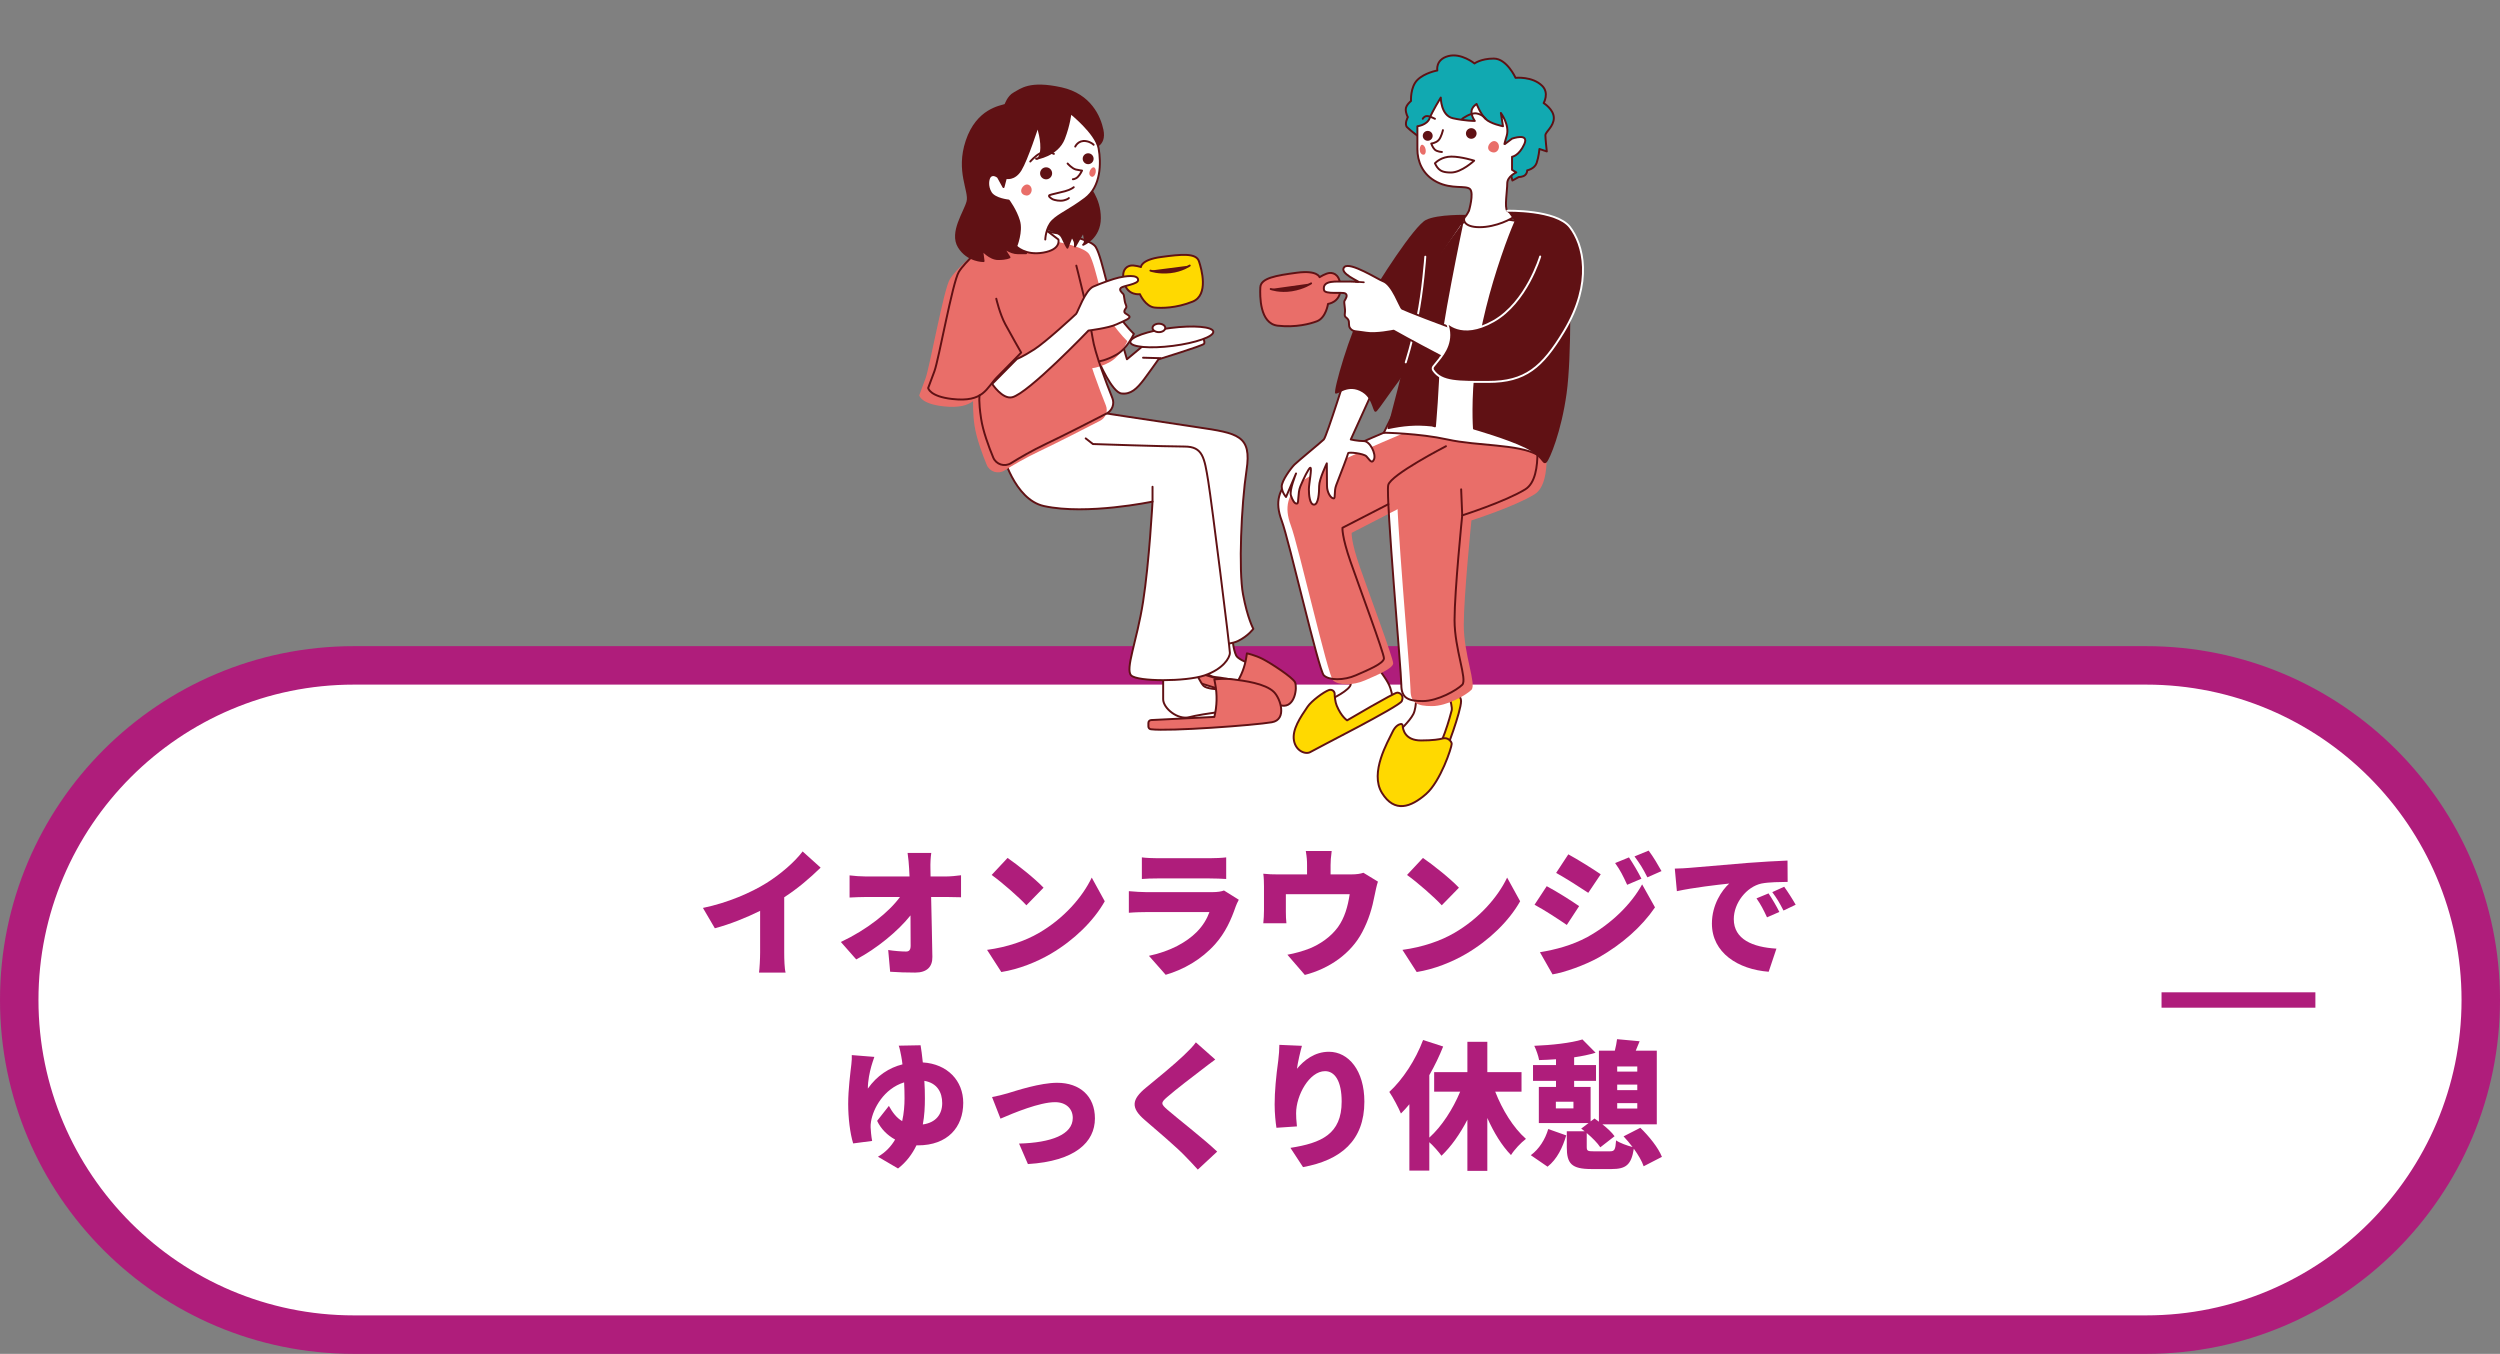 <?xml version="1.0" encoding="UTF-8"?><svg id="_レイヤー_1" xmlns="http://www.w3.org/2000/svg" xmlns:xlink="http://www.w3.org/1999/xlink" viewBox="0 0 650 352"><rect x="0" y="0" width="650" height="352" fill="#808080" stroke="none"/><defs><style>.cls-1,.cls-2,.cls-3,.cls-4,.cls-5{stroke-linecap:round;stroke-linejoin:round;}.cls-1,.cls-2,.cls-3,.cls-4,.cls-5,.cls-6{fill:none;}.cls-1,.cls-2,.cls-3,.cls-5{stroke:#601114;}.cls-1,.cls-4{stroke-width:.51px;}.cls-2{stroke-width:.501px;}.cls-3{stroke-width:.452px;}.cls-4{stroke:#fff;}.cls-7{isolation:isolate;}.cls-5{stroke-width:.439px;}.cls-6,.cls-8,.cls-9,.cls-10,.cls-11,.cls-12,.cls-13{stroke-width:0px;}.cls-14{clip-path:url(#clippath-1);}.cls-8{fill:#fff;}.cls-9{fill:#ffd900;}.cls-10{fill:#af1d7b;}.cls-15{clip-path:url(#clippath);}.cls-11{fill:#e96e69;}.cls-12{fill:#601114;}.cls-13{fill:#11a9b1;}</style><clipPath id="clippath"><rect class="cls-6" x="239" y="14" width="173" height="196"/></clipPath><clipPath id="clippath-1"><rect class="cls-6" x="239" y="14" width="173" height="196"/></clipPath></defs><path class="cls-8" d="M558,347H92c-5.906,0-11.807-.595-17.539-1.768-5.584-1.143-11.076-2.847-16.324-5.067-5.154-2.18-10.125-4.878-14.776-8.02-4.608-3.113-8.941-6.688-12.879-10.626s-7.513-8.271-10.627-12.879c-3.142-4.651-5.84-9.622-8.02-14.776-2.22-5.248-3.925-10.74-5.067-16.324-1.173-5.732-1.768-11.633-1.768-17.539s.595-11.807,1.768-17.539c1.143-5.584,2.847-11.076,5.067-16.324,2.18-5.154,4.878-10.126,8.02-14.776,3.113-4.608,6.688-8.941,10.627-12.879,3.938-3.938,8.271-7.513,12.879-10.626,4.651-3.142,9.622-5.84,14.776-8.02,5.248-2.22,10.74-3.925,16.324-5.067,5.732-1.173,11.633-1.768,17.539-1.768h466c5.906,0,11.807.595,17.539,1.768,5.584,1.143,11.076,2.847,16.324,5.067,5.154,2.18,10.125,4.878,14.776,8.02,4.608,3.113,8.941,6.688,12.879,10.626,3.938,3.938,7.513,8.271,10.627,12.879,3.142,4.651,5.84,9.622,8.02,14.776,2.22,5.248,3.925,10.74,5.067,16.324,1.173,5.732,1.768,11.633,1.768,17.539s-.595,11.807-1.768,17.539c-1.143,5.584-2.847,11.076-5.067,16.324-2.18,5.154-4.878,10.126-8.02,14.776-3.113,4.608-6.688,8.941-10.627,12.879s-8.271,7.513-12.879,10.626c-4.651,3.142-9.622,5.84-14.776,8.02-5.248,2.22-10.74,3.925-16.324,5.067-5.732,1.173-11.633,1.768-17.539,1.768Z"/><path class="cls-10" d="M92,168h466c50.81,0,92,41.19,92,92s-41.19,92-92,92H92c-50.81,0-92-41.19-92-92s41.19-92,92-92ZM92,178c-45.215,0-82,36.785-82,82s36.785,82,82,82h466c45.215,0,82-36.785,82-82s-36.785-82-82-82H92"/><rect class="cls-10" x="562" y="258" width="40" height="4"/><g class="cls-15"><g class="cls-7"><g class="cls-14"><path class="cls-8" d="M316.274,162.057s-3.869,6.224-4.554,8.134c-.687,1.912,1.507,5.638,4.278,5.849,2.771.208,12.305,2.351,12.305,2.351l1.467-4.081s-7.605-2.26-8.37-3.882c-.767-1.623-.95-4.421-.95-4.421l-4.176-3.948Z"/><path class="cls-1" d="M316.274,162.057s-3.869,6.224-4.554,8.134c-.687,1.912,1.507,5.638,4.278,5.849,2.771.208,12.305,2.351,12.305,2.351l1.467-4.081s-7.605-2.26-8.37-3.882c-.767-1.623-.95-4.421-.95-4.421l-4.176-3.948Z"/><path class="cls-11" d="M307.539,173.722l13.777,4.173.026-.038c1.392-2.102,2.312-4.481,2.699-6.971l.157-1.012s2.09.422,4.164,1.493c2.055,1.062,7.731,4.734,8.345,6.033.613,1.297.019,6.662-3.49,6.052-3.842-.667-22.705-5.887-26.443-7.787-.287-.146-.416-.484-.307-.789l.27-.749c.117-.327.47-.504.803-.404"/><path class="cls-1" d="M307.539,173.722l13.777,4.173.026-.038c1.392-2.102,2.312-4.481,2.699-6.971l.157-1.012s2.09.422,4.164,1.493c2.055,1.062,7.731,4.734,8.345,6.033.613,1.297.019,6.662-3.49,6.052-3.842-.667-22.705-5.887-26.443-7.787-.287-.146-.416-.484-.307-.789l.27-.749c.117-.327.47-.504.803-.404Z"/><path class="cls-8" d="M302.423,166.404v15.402c0,2.32,3.801,5.485,6.865,4.641,3.061-.844,14.15-2.215,14.15-2.215v-4.959s-9.054.502-10.507-.949c-1.451-1.45-4.489-9.284-4.489-9.284l-6.018-2.636Z"/><path class="cls-1" d="M302.423,166.404v15.402c0,2.32,3.801,5.485,6.865,4.641,3.061-.844,14.15-2.215,14.15-2.215v-4.959s-9.054.502-10.507-.949c-1.451-1.45-4.489-9.284-4.489-9.284l-6.018-2.636Z"/><path class="cls-11" d="M299.289,187.218l16.439-.824.013-.051c.684-2.798.755-5.712.209-8.541l-.222-1.148s2.413-.353,5.058,0c2.62.348,8.197,1.026,10.444,3.273,1.716,1.713,3.461,7.16-.552,7.858-4.389.763-26.705,2.422-31.462,1.819-.368-.047-.636-.361-.636-.73v-.909c0-.398.311-.725.708-.746"/><path class="cls-1" d="M299.289,187.218l16.439-.824.013-.051c.684-2.798.755-5.712.209-8.541l-.222-1.148s2.413-.353,5.058,0c2.62.348,8.197,1.026,10.444,3.273,1.716,1.713,3.461,7.16-.552,7.858-4.389.763-26.705,2.422-31.462,1.819-.368-.047-.636-.361-.636-.73v-.909c0-.398.311-.725.708-.746Z"/><path class="cls-8" d="M283.011,106.786s17.805,2.737,28.372,4.301c10.566,1.564,14.09,2.151,12.719,11.142-1.369,8.992-2.087,26.066-.913,32.322,1.173,6.256,2.675,8.942,2.675,8.942,0,0-1.249,1.796-3.914,3.129-2.663,1.331-9.016,1.172-9.016,1.172l-3.819-44.588-40.391-1.871-7.044-6.931,21.332-7.617Z"/><path class="cls-1" d="M283.011,106.786s17.805,2.737,28.372,4.301c10.566,1.564,14.09,2.151,12.719,11.142-1.369,8.992-2.087,26.066-.913,32.322,1.173,6.256,2.675,8.942,2.675,8.942,0,0-1.249,1.796-3.914,3.129-2.663,1.331-9.016,1.172-9.016,1.172l-3.819-44.588-40.391-1.871-7.044-6.931,21.332-7.617Z"/><path class="cls-8" d="M260.614,117.736s3.037,12.149,10.831,13.844c11.148,2.425,28.211-1.164,28.211-1.164,0,0-.851,15.795-2.461,26.079-1.61,10.284-4.715,17.491-3.081,19.124,1.634,1.633,14.203,1.633,19.03,0,4.827-1.633,6.625-4.57,6.625-5.876s-4.712-39.022-5.632-44.66c-.994-6.083-1.395-8.979-6.134-8.979s-23.846-.653-23.846-.653l-1.873-1.469"/><path class="cls-1" d="M260.614,117.736s3.037,12.149,10.831,13.844c11.148,2.425,28.211-1.164,28.211-1.164,0,0-.851,15.795-2.461,26.079-1.61,10.284-4.715,17.491-3.081,19.124,1.634,1.633,14.203,1.633,19.03,0,4.827-1.633,6.625-4.57,6.625-5.876s-4.712-39.022-5.632-44.66c-.994-6.083-1.395-8.979-6.134-8.979s-23.846-.653-23.846-.653l-1.873-1.469"/><polygon class="cls-11" points="253.414 78.986 263.462 90.044 270.938 85.258 276.83 69.948 267.675 56.298 255.863 62.329 253.414 78.986"/><path class="cls-8" d="M312.262,86.732s1.287,2.152.753,2.686c-.533.532-11.815,4.012-11.815,4.012-.071.136-3.084,4.327-3.758,5.215-1.833,2.412-3.429,3.971-5.877,3.656-2.45-.313-5.872-8.344-5.872-8.344l6.043-4.906,1.267,4.36,5.433-4.537,13.829-2.144Z"/><path class="cls-1" d="M312.262,86.732s1.287,2.152.753,2.686c-.533.532-11.815,4.012-11.815,4.012-.071.136-3.084,4.327-3.758,5.215-1.833,2.412-3.429,3.971-5.877,3.656-2.45-.313-5.872-8.344-5.872-8.344l6.043-4.906,1.267,4.36,5.433-4.537,13.829-2.144Z"/><path class="cls-8" d="M315.458,86.221c.164,1.285-4.532,2.943-10.489,3.703s-10.92.334-11.083-.951c-.165-1.285,4.532-2.943,10.489-3.703,5.956-.759,10.92-.334,11.083.951"/><path class="cls-1" d="M315.458,86.221c.164,1.285-4.532,2.943-10.489,3.703s-10.92.334-11.083-.951c-.165-1.285,4.532-2.943,10.489-3.703,5.956-.759,10.92-.334,11.083.951Z"/><path class="cls-8" d="M302.971,85.259c0,.606-.742,1.097-1.657,1.097s-1.657-.491-1.657-1.097.742-1.097,1.657-1.097,1.657.491,1.657,1.097"/><path class="cls-1" d="M301.314,84.161c.22,0,.431.028.634.083s.382.135.537.238c.155.103.275.221.359.356.084.134.126.274.126.42s-.042.285-.126.42-.204.253-.359.356c-.155.103-.335.182-.537.238s-.414.083-.634.083-.431-.028-.634-.083-.382-.135-.538-.238c-.155-.103-.275-.221-.359-.356s-.126-.274-.126-.42.042-.285.126-.42c.084-.134.204-.253.359-.356.155-.103.335-.182.538-.238s.414-.083.634-.083Z"/><line class="cls-1" x1="297.195" y1="93.003" x2="301.71" y2="93.128"/><path class="cls-8" d="M266.869,59.507s16.166,1.583,18.043,4.748c1.877,3.166,3.338,13.886,6.116,18.017,1.849,2.747,3.776,4.516,3.776,4.516,0,0-1.678,3.817-4.474,5.4-2.797,1.583-5.418,1.769-5.418,1.769"/><path class="cls-8" d="M279.844,69.068s3.421,13.342,4.224,18.766c.575,3.886,3.522,11.603,5.15,15.673.605,1.515-.037,3.238-1.488,3.988-3.79,1.958-10.949,5.626-15.741,7.903-3.654,1.738-6.916,3.645-9.147,5.036-1.662,1.034-3.858.329-4.604-1.479-1.164-2.818-2.65-6.848-3.161-10.154-.886-5.728,0-13.049,0-13.049"/><path class="cls-11" d="M255.961,63.763s-5.079,4.295-6.683,6.952c-1.604,2.659-5.189,22.697-6.314,25.764-1.127,3.066-1.639,4.396-1.639,4.396,0,0,.345,2.202,6.243,2.863,8.276.928,8.829-2.845,11.77-5.781,2.939-2.936,6.165-6.283,6.165-6.283,0,0-2.686-4.702-4.118-7.361-1.434-2.657-2.353-6.646-2.353-6.646"/><path class="cls-5" d="M255.961,63.763s-5.079,4.295-6.683,6.952c-1.604,2.659-5.189,22.697-6.314,25.764-1.127,3.066-1.639,4.396-1.639,4.396,0,0,.345,2.202,6.243,2.863,8.276.928,8.829-2.845,11.77-5.781,2.939-2.936,6.165-6.283,6.165-6.283,0,0-2.686-4.702-4.118-7.361-1.434-2.657-2.353-6.646-2.353-6.646"/><polygon class="cls-11" points="253.414 78.986 263.462 90.044 270.938 85.258 276.83 69.948 267.675 56.298 255.863 62.329 253.414 78.986"/><path class="cls-11" d="M265.179,61.408s16.166,1.583,18.043,4.748c1.877,3.166,3.338,13.886,6.116,18.017,1.849,2.747,3.776,4.516,3.776,4.516,0,0-1.678,3.817-4.474,5.4s-5.418,1.769-5.418,1.769"/><path class="cls-11" d="M278.151,70.969s3.421,13.342,4.224,18.766c.575,3.886,3.522,11.603,5.15,15.673.605,1.515-.037,3.238-1.488,3.988-3.79,1.958-10.949,5.626-15.741,7.903-3.654,1.738-6.916,3.645-9.147,5.035-1.662,1.034-3.858.329-4.604-1.479-1.164-2.818-2.65-6.848-3.161-10.154-.886-5.728,0-13.049,0-13.049"/><path class="cls-11" d="M253.634,65.664s-5.079,4.295-6.683,6.952c-1.604,2.659-5.189,22.697-6.312,25.765-1.129,3.066-1.639,4.396-1.639,4.396,0,0,.344,2.202,6.242,2.863,8.276.929,8.831-2.845,11.771-5.781,2.941-2.936,6.165-6.283,6.165-6.283,0,0-2.686-4.702-4.118-7.361-1.434-2.657-2.352-6.646-2.352-6.646"/><path class="cls-1" d="M266.869,59.507s16.166,1.583,18.043,4.748c1.877,3.166,3.338,13.886,6.116,18.017,1.849,2.747,3.776,4.516,3.776,4.516,0,0-1.678,3.817-4.474,5.4-2.797,1.583-4.638,1.769-4.638,1.769"/><path class="cls-1" d="M279.843,69.068s3.421,13.342,4.224,18.766c.575,3.886,3.522,11.603,5.15,15.673.605,1.515-.037,3.238-1.488,3.988-3.79,1.958-10.949,5.626-15.741,7.903-3.654,1.738-6.916,3.645-9.147,5.036-1.662,1.034-3.858.329-4.604-1.479-1.164-2.818-2.666-6.846-3.161-10.154-.697-4.662-.392-5.988-.392-5.988"/><path class="cls-1" d="M255.961,63.763s-5.079,4.295-6.683,6.952c-1.604,2.659-5.189,22.697-6.314,25.764-1.127,3.066-1.639,4.396-1.639,4.396,0,0,.345,2.202,6.243,2.863,8.276.928,8.829-2.845,11.77-5.781,2.939-2.936,6.165-6.283,6.165-6.283,0,0-2.686-4.702-4.118-7.361-1.434-2.657-2.353-6.646-2.353-6.646"/><path class="cls-12" d="M261.406,27.27c-1.212.454-7.317,1.118-10.078,9.383-2.646,7.925.918,13.001.238,15.724-.682,2.723-4.574,8.017-2.288,11.797,2.288,3.781,6.45,3.706,6.45,3.706l-.379-2.883s1.97,2.354,4.164,2.354,2.952-.454,2.952-.454l-1.74-2.723s1.816,1.665,3.936,1.665h2.119l-2.422-3.478,5.375-3.328s5.452.605,6.436,2.721c.984,2.118,1.361,2.648,1.361,2.648l1.137-2.949s.832,1.134.832,1.891v.755l2.196-3.857s.379,1.74.379,2.42-.454.983-.454.983c0,0,4.349-1.738,4.349-6.957s-3.214-8.546-3.214-8.546l1.137-9.755s3.655-.277,2.748-4.614c-.69-3.304-3.119-9.149-10.69-10.814-8.234-1.809-10.414.29-12.31,1.323-1.504.819-2.233,2.988-2.233,2.988"/><path class="cls-1" d="M261.406,27.27c-1.212.454-7.317,1.118-10.078,9.383-2.646,7.925.918,13.001.238,15.724-.682,2.723-4.574,8.017-2.288,11.797,2.288,3.781,6.45,3.706,6.45,3.706l-.379-2.883s1.97,2.354,4.164,2.354,2.952-.454,2.952-.454l-1.74-2.723s1.816,1.665,3.936,1.665h2.119l-2.422-3.478,5.375-3.328s5.452.605,6.436,2.721c.984,2.118,1.361,2.648,1.361,2.648l1.137-2.949s.832,1.134.832,1.891v.755l2.196-3.857s.379,1.74.379,2.42-.454.983-.454.983c0,0,4.349-1.738,4.349-6.957s-3.214-8.546-3.214-8.546l1.137-9.755s3.655-.277,2.748-4.614c-.69-3.304-3.119-9.149-10.69-10.814-8.234-1.809-10.414.29-12.31,1.323-1.504.819-2.233,2.988-2.233,2.988Z"/><path class="cls-8" d="M272.184,59.985l2.996,2.284s.828,2.583-3.928,3.409c-4.758.827-7.033-1.653-7.033-1.653,0,0,1.551-3.822.724-6.61-.827-2.79-2.689-5.27-2.689-5.27,0,0-3.598-.348-4.648-2.045-1.058-1.713-.69-3.637-.212-4.181.851-.965,2.098.132,2.098.132l1.418,2.582.62-2.377s2.172.621,3.827-2.066c1.654-2.686,4.447-11.364,4.447-11.364,0,0,1.308,4.038.841,6.654-.409,2.287-1.263,1.788-1.263,1.788,0,0,5.529-.786,7.247-5.239,1.365-3.536,1.707-6.663,1.707-6.663,0,0,6.568,5.217,7.292,9.142.724,3.926.62,10.021-3.517,13.12-4.135,3.1-6.722,4.03-8.48,5.786-1.758,1.756-1.861,4.854-1.861,4.854"/><path class="cls-1" d="M272.184,59.985l2.996,2.284s.828,2.583-3.928,3.409c-4.758.827-7.033-1.653-7.033-1.653,0,0,1.551-3.822.724-6.61-.827-2.79-2.689-5.27-2.689-5.27,0,0-3.598-.348-4.648-2.045-1.058-1.713-.69-3.637-.212-4.181.851-.965,2.098.132,2.098.132l1.418,2.582.62-2.377s2.172.621,3.827-2.066c1.654-2.686,4.447-11.364,4.447-11.364,0,0,1.308,4.038.841,6.654-.409,2.287-1.263,1.788-1.263,1.788,0,0,5.529-.786,7.247-5.239,1.365-3.536,1.707-6.663,1.707-6.663,0,0,6.568,5.217,7.292,9.142.724,3.926.62,10.021-3.517,13.12-4.135,3.1-6.722,4.03-8.48,5.786-1.758,1.756-1.861,4.854-1.861,4.854"/><path class="cls-1" d="M277.58,42.519s1.153,1.325,2.167,1.56c1.027.237,1.581.274,1.581.274,0,0-.478,1.02-1.092,1.633-.612.611-1.291.616-1.291.616"/><path class="cls-1" d="M279.166,48.678s-.684.624-2.257,1.039c-1.575.415-3.445.8-4.01,1.009-.563.207.446.949.891,1.127.446.178,1.753.504,2.822.237,1.069-.268,1.289-.593,1.289-.593"/><path class="cls-11" d="M268.23,49.502c-.063.794-.676,1.394-1.371,1.339-.695-.056-1.416-.521-1.353-1.315.063-.794.885-1.615,1.58-1.56s1.207.742,1.145,1.536"/><path class="cls-11" d="M284.873,44.882c-.133.68-.572,1.164-.978,1.087-.406-.082-.779-.515-.645-1.196.133-.678.721-1.345,1.129-1.267.406.08.628.694.494,1.376"/><path class="cls-12" d="M273.555,45.065c0,.864-.702,1.565-1.567,1.565s-1.567-.701-1.567-1.565.702-1.565,1.567-1.565,1.567.701,1.567,1.565"/><path class="cls-12" d="M284.339,41.269c0,.783-.636,1.418-1.419,1.418s-1.419-.635-1.419-1.418.636-1.418,1.419-1.418,1.419.635,1.419,1.418"/><path class="cls-1" d="M279.561,38.11s.767-1.722,2.768-1.421c1.361.207,2.01.948,2.01.948"/><path class="cls-1" d="M274.003,40.008s-1.759-1.009-3.582-.133c-1.243.597-2.548,2.117-2.548,2.117"/><line class="cls-1" x1="299.657" y1="130.416" x2="299.657" y2="126.56"/><path class="cls-9" d="M296.377,76.488s-3.082.459-4.031-2.798c-.949-3.257.385-4.375,1.541-4.619.986-.208,2.76.354,2.76.354,0,0,0-1.894,5.243-2.604,5.24-.71,9.102-1.107,9.839,1.11.669,2.014,2.609,8.778-1.66,10.496-4.267,1.716-8.093,1.711-9.839,1.54-2.431-.241-3.853-3.478-3.853-3.478"/><path class="cls-1" d="M296.377,76.488s-3.082.459-4.031-2.798c-.949-3.257.385-4.375,1.541-4.619.986-.208,2.76.354,2.76.354,0,0,0-1.894,5.243-2.604,5.24-.71,9.102-1.107,9.839,1.11.669,2.014,2.609,8.778-1.66,10.496-4.267,1.716-8.093,1.711-9.839,1.54-2.431-.241-3.853-3.478-3.853-3.478Z"/><path class="cls-8" d="M257.97,99.817s2.642,4.064,5.185,3.472c4.161-.97,19.844-17.342,19.844-17.342,0,0,5.182-.63,7.3-1.613,2.119-.983,3.867-1.583,3.267-2.184-.602-.6-1.421-.654-1.202-1.365.218-.709.764-.654.327-1.637-.437-.983-.339-2.409-.658-2.729-.419-.417-1.145-1.033-.599-1.58.547-.545,4.482-.932,4.482-2.024,0-1.58-3.498-.983-4.973-.656-1.475.329-4.537,1.419-6.667,2.348-2.132.928-4.073,6.687-4.482,7.098-.409.409-7.815,7.26-10.875,9.226-3.061,1.966-4.519,2.492-4.519,2.492l-.756.755-5.673,5.74Z"/><path class="cls-1" d="M257.97,99.817s2.642,4.064,5.185,3.472c4.161-.97,19.844-17.342,19.844-17.342,0,0,5.182-.63,7.3-1.613,2.119-.983,3.867-1.583,3.267-2.184-.602-.6-1.421-.654-1.202-1.365.218-.709.764-.654.327-1.637-.437-.983-.339-2.409-.658-2.729-.419-.417-1.145-1.033-.599-1.58.547-.545,4.482-.932,4.482-2.024,0-1.58-3.498-.983-4.973-.656-1.475.329-4.537,1.419-6.667,2.348-2.132.928-4.073,6.687-4.482,7.098-.409.409-7.815,7.26-10.875,9.226-3.061,1.966-4.519,2.492-4.519,2.492l-.756.755-5.673,5.74Z"/><path class="cls-12" d="M299.114,70.356s2.071.752,5.179.414c3.061-.332,5.033-1.73,5.033-1.73"/><path class="cls-1" d="M299.114,70.356s2.071.752,5.179.414c3.061-.332,5.033-1.73,5.033-1.73"/><path class="cls-8" d="M349.804,172.049s1.398,4.181,1.398,5.76-5.169,4.009-5.169,4.009l-1.276,7.459,5.747-.675,11.401-7.208s.244-.544-.425-2.519c-.669-1.976-2.312-3.799-3.285-5.44-.973-1.639-2.371-3.097-2.371-3.097l-6.02,1.711Z"/><path class="cls-1" d="M349.804,172.049s1.398,4.181,1.398,5.76-5.169,4.009-5.169,4.009l-1.276,7.459,5.747-.675,11.401-7.208s.244-.544-.425-2.519c-.669-1.976-2.312-3.799-3.285-5.44-.973-1.639-2.371-3.097-2.371-3.097l-6.02,1.711Z"/><path class="cls-9" d="M345.514,179.413c.711-.255,1.495.244,1.495.997,0,.566.133,2.08.535,3.047,1.202,2.903,2.705,3.833,2.705,3.833,0,0,12.218-7.202,13.021-7.202s1.803.781,1.202,2.192c-.6,1.411-22.539,12.477-23.74,13.227-1.194.747-3.806-.164-4.307-2.988-.501-2.826,1.654-5.998,3.557-8.79,1.029-1.511,4.185-3.834,5.532-4.317"/><path class="cls-1" d="M345.514,179.413c.711-.255,1.495.244,1.495.997,0,.566.133,2.08.535,3.047,1.202,2.903,2.705,3.833,2.705,3.833,0,0,12.218-7.202,13.021-7.202s1.803.781,1.202,2.192c-.6,1.411-22.539,12.477-23.74,13.227-1.194.747-3.806-.164-4.307-2.988-.501-2.826,1.654-5.998,3.557-8.79,1.029-1.511,4.185-3.834,5.532-4.317Z"/><path class="cls-9" d="M374.503,179.072s5.372.462,5.372,3.209-4.028,13.227-4.028,13.227l-8.478-4.862,7.134-11.574Z"/><path class="cls-1" d="M374.503,179.072s5.372.462,5.372,3.209-4.028,13.227-4.028,13.227l-8.478-4.862,7.134-11.574Z"/><path class="cls-8" d="M368.207,179.234s.252,4.534-.756,6.463c-1.007,1.929-3.776,4.445-3.776,4.445,0,0-1.108,7.33.336,8.772,1.443,1.442,5.497.996,8.141-1.645,2.644-2.641,4.953-11.235,5.288-12.578.337-1.341-1.763-7.21-1.763-7.21l-7.47,1.753Z"/><path class="cls-1" d="M368.207,179.234s.252,4.534-.756,6.463c-1.007,1.929-3.776,4.445-3.776,4.445,0,0-1.108,7.33.336,8.772,1.443,1.442,5.497.996,8.141-1.645,2.644-2.641,4.953-11.235,5.288-12.578.337-1.341-1.763-7.21-1.763-7.21l-7.47,1.753Z"/><path class="cls-8" d="M365.494,110.098s-26.819,11.068-29.861,14.107c-3.042,3.039-4.285,6.164-2.389,11.174,1.898,5.01,9.589,38.849,10.947,40.205,1.357,1.355,5.241,1.349,8.317,0,3.076-1.349,7.319-3.082,7.319-4.431s-6.364-18.428-8.679-25.078c-2.315-6.65-2.109-8.844-2.109-8.844l13.801-7.104,24.068-17.268-21.414-2.762Z"/><path class="cls-8" d="M399.029,110.098s2.71,13.95-2.456,17.129c-5.168,3.18-16.396,6.775-16.396,6.775,0,0-1.994,19.611-1.994,27.227s3.368,15.447,1.994,16.819c-1.374,1.373-6.335,4.232-10.26,4.232s-5.574-.847-5.574-4.232-4.063-48.833-3.408-51.909c.572-2.685,15.01-10.118,15.01-10.118"/><path class="cls-11" d="M367.891,111.405s-26.819,11.069-29.861,14.107c-3.042,3.039-4.285,6.164-2.389,11.174,1.898,5.01,9.589,38.849,10.947,40.206,1.357,1.357,5.242,1.349,8.317,0s7.319-3.082,7.319-4.431-6.364-18.428-8.679-25.078c-2.315-6.65-2.109-8.844-2.109-8.844l13.801-7.104,24.068-17.268-21.414-2.762Z"/><path class="cls-11" d="M401.425,111.405s2.71,13.95-2.456,17.129c-5.168,3.18-16.396,6.775-16.396,6.775,0,0-1.994,19.611-1.994,27.227s3.368,15.447,1.994,16.819c-1.374,1.373-6.335,4.232-10.26,4.232s-5.574-.847-5.574-4.232-4.063-48.833-3.408-51.909c.572-2.685,15.01-10.118,15.01-10.118"/><path class="cls-1" d="M365.494,110.098s-26.819,11.068-29.861,14.107c-3.042,3.039-4.285,6.164-2.389,11.174,1.898,5.01,9.589,38.849,10.947,40.205,1.357,1.355,5.241,1.349,8.317,0,3.076-1.349,7.319-3.082,7.319-4.431s-6.364-18.428-8.679-25.078c-2.315-6.65-2.109-8.844-2.109-8.844l11.944-6.148"/><path class="cls-1" d="M399.029,110.098s2.71,13.95-2.456,17.129c-5.168,3.18-16.396,6.775-16.396,6.775,0,0-1.994,19.611-1.994,27.227s3.368,15.447,1.994,16.819c-1.374,1.373-6.335,4.232-10.26,4.232s-5.574-.847-5.574-4.232-4.063-48.833-3.408-51.909c.572-2.685,15.01-10.118,15.01-10.118"/><path class="cls-9" d="M364.231,188.243c.231-.038.441.14.454.374.058,1.047.6,3.903,4.782,3.903,3.129,0,4.816-.293,5.656-.521.573-.156,1.193-.048,1.649.332.352.292.669.67.669,1.082,0,.922-2.907,9.757-6.673,13.038-3.944,3.438-8.184,4.989-11.457-.293-3.273-5.282,1.596-13.392,2.729-15.825.747-1.602,1.657-2.003,2.191-2.09"/><path class="cls-1" d="M364.231,188.243c.231-.038.441.14.454.374.058,1.047.6,3.903,4.782,3.903,3.129,0,4.816-.293,5.656-.521.573-.156,1.193-.048,1.649.332.352.292.669.67.669,1.082,0,.922-2.907,9.757-6.673,13.038-3.944,3.438-8.184,4.989-11.457-.293-3.273-5.282,1.596-13.392,2.729-15.825.747-1.602,1.657-2.003,2.191-2.09Z"/><line class="cls-1" x1="380.177" y1="134.003" x2="379.901" y2="127.228"/><path class="cls-8" d="M373.622,61.066l11.12-5.204,13.389,2.242v48.74s6.592,14.133,1.609,11.396c-5.137-2.822-15.556-2.237-23.424-3.977-7.306-1.616-16.529-1.762-16.529-1.762l5.707-11.449,8.128-39.986Z"/><path class="cls-1" d="M373.622,61.066l11.12-5.204,13.389,2.242v48.74s6.592,14.133,1.609,11.396c-5.137-2.822-15.556-2.237-23.424-3.977-7.306-1.616-16.529-1.762-16.529-1.762l5.707-11.449,8.128-39.986Z"/><path class="cls-8" d="M350.508,95.685s-5.603,17.863-6.317,18.577c-.714.714-6.755,5.661-7.646,6.551-.893.89-3.301,4.168-3.301,5.667s1.122,2.736,1.122,2.736l2.604-6.115s-1.785,4.386-1.337,5.725c.38,1.134.95,2.258,1.605,2.101.512-.124.124-2.694.854-4.474.73-1.782,2.201-4.841,2.593-4.841.485,0-.377,4.216-.377,5.616s.197,3.975,1.337,3.975,1.336-3.069,1.336-4.849,1.987-5.881,1.987-5.881c0,0,.05,4.298.05,5.881s.946,3.231,1.739,3.231c.528,0,.029-1.851.671-3.48,1.273-3.228,3.081-7.996,3.081-8.259,0-.396,4.01.048,4.753.791.743.743,1.387,2.176,1.981.792.594-1.386-1.037-4.75-2.647-4.75s-3.394-.417-3.394-.417l7.229-15.905-7.922-2.672Z"/><path class="cls-1" d="M350.508,95.685s-5.603,17.863-6.317,18.577c-.714.714-6.755,5.661-7.646,6.551-.893.89-3.301,4.168-3.301,5.667s1.122,2.736,1.122,2.736l2.604-6.115s-1.785,4.386-1.337,5.725c.38,1.134.95,2.258,1.605,2.101.512-.124.124-2.694.854-4.474.73-1.782,2.201-4.841,2.593-4.841.485,0-.377,4.216-.377,5.616s.197,3.975,1.337,3.975,1.336-3.069,1.336-4.849,1.987-5.881,1.987-5.881c0,0,.05,4.298.05,5.881s.946,3.231,1.739,3.231c.528,0,.029-1.851.671-3.48,1.273-3.228,3.081-7.996,3.081-8.259,0-.396,4.01.048,4.753.791.743.743,1.387,2.176,1.981.792.594-1.386-1.037-4.75-2.647-4.75s-3.394-.417-3.394-.417l7.229-15.905-7.922-2.672Z"/><path class="cls-12" d="M380.177,58.104s-6.139,29.135-6.139,35.515-.955,17.227-.955,17.227l-.755-.218c-4.291-.463-7.587-.122-11.345.678,0,0,5.03-18.237,5.974-25.136s2.96-14,2.96-14"/><path class="cls-1" d="M380.177,58.104s-6.139,29.135-6.139,35.515-.955,17.227-.955,17.227l-.755-.218c-4.291-.463-7.587-.122-11.345.678,0,0,5.03-18.237,5.974-25.136s2.96-14,2.96-14"/><path class="cls-12" d="M381.585,55.875s-7.871-.242-10.884,1.333c-3.012,1.573-12.09,15.589-16.105,22.671-3.582,6.317-8.02,21.807-7.442,22.384.616.616,3.296-2.603,7.073-.263,3.1,1.918,2.549,6.073,3.781,4.845.583-.582,3.538-4.941,5.51-7.544,2.83-3.735,4.525-8.498,5.209-13.131l3.402-16.364"/><path class="cls-4" d="M365.494,94.215s1.607-4.946,3.026-11.683,2.06-15.798,2.06-15.798"/><path class="cls-11" d="M345.284,79.019s3.19-.385,3.243-3.881c.053-3.496-1.576-4.245-2.793-4.171-1.037.063-2.646,1.105-2.646,1.105,0,0-.517-1.884-5.924-1.161-5.404.722-9.351,1.381-9.48,3.785-.116,2.184-.194,9.438,4.517,9.981,4.712.545,8.512-.502,10.202-1.15,2.35-.901,2.88-4.508,2.88-4.508"/><path class="cls-1" d="M345.284,79.019s3.19-.385,3.243-3.881c.053-3.496-1.576-4.245-2.793-4.171-1.037.063-2.646,1.105-2.646,1.105,0,0-.517-1.884-5.924-1.161-5.404.722-9.351,1.381-9.48,3.785-.116,2.184-.194,9.438,4.517,9.981,4.712.545,8.512-.502,10.202-1.15,2.35-.901,2.88-4.508,2.88-4.508Z"/><path class="cls-12" d="M340.889,73.669s-1.853,1.312-5.036,1.823c-3.134.504-5.474-.35-5.474-.35"/><path class="cls-2" d="M340.889,73.669s-1.853,1.312-5.036,1.823c-3.134.504-5.474-.35-5.474-.35"/><path class="cls-12" d="M395.059,55.453s-1.626,2.826-4.501,11.282c-2.877,8.456-5.412,17.898-6.646,27.48-1.233,9.583-.681,17.203-.681,17.203,0,0,8.727,2.499,13.342,4.747,4.614,2.25,4.614,4.623,5.364,3.873.751-.749,3.752-7.818,5.128-17.775,1.376-9.957.875-30.074.875-30.074l-6.002-14.613-6.877-2.123Z"/><path class="cls-1" d="M395.059,55.453s-1.626,2.826-4.501,11.282c-2.877,8.456-5.412,17.898-6.646,27.48-1.233,9.583-.681,17.203-.681,17.203,0,0,8.727,2.499,13.342,4.747,4.614,2.25,4.614,4.623,5.364,3.873.751-.749,3.752-7.818,5.128-17.775,1.376-9.957.875-30.074.875-30.074l-6.002-14.613-6.877-2.123Z"/><path class="cls-13" d="M394.046,20.24s-2.281-5.011-5.656-5.011-5.017,1.275-5.017,1.275c0,0-3.466-2.824-6.842-1.913-3.374.911-2.827,3.737-2.827,3.737,0,0-3.307.584-5.184,2.46-1.878,1.876-1.658,5.467-1.658,5.467,0,0-1.368,1.094-1.368,2.187s.547,2.005.547,2.005c0,0-1.003,1.822-.183,2.643.82.819,2.662,2.187,2.662,2.187l23.883,8.291.822,3.372,1.641-.911s1.145.013,1.705-.547c.562-.561.485-1.185.485-1.185,0,0,1.915-.364,2.463-1.913.547-1.549.73-3.645.73-3.645l1.915.638s-.364-3.281-.364-4.192,2.19-2.277,2.19-4.511-2.646-3.873-2.646-3.873c0,0,1.504-2.596-.366-4.465-2.554-2.551-6.932-2.096-6.932-2.096"/><path class="cls-1" d="M394.046,20.24s-2.281-5.011-5.656-5.011-5.017,1.275-5.017,1.275c0,0-3.466-2.824-6.842-1.913-3.374.911-2.827,3.737-2.827,3.737,0,0-3.307.584-5.184,2.46-1.878,1.876-1.658,5.467-1.658,5.467,0,0-1.368,1.094-1.368,2.187s.547,2.005.547,2.005c0,0-1.003,1.822-.183,2.643.82.819,2.662,2.187,2.662,2.187l23.883,8.291.822,3.372,1.641-.911s1.145.013,1.705-.547c.562-.561.485-1.185.485-1.185,0,0,1.915-.364,2.463-1.913.547-1.549.73-3.645.73-3.645l1.915.638s-.364-3.281-.364-4.192,2.19-2.277,2.19-4.511-2.646-3.873-2.646-3.873c0,0,1.504-2.596-.366-4.465-2.554-2.551-6.932-2.096-6.932-2.096Z"/><path class="cls-8" d="M393.13,36.044s4.562-1.607,3.18,1.453c-1.382,3.061-3.18,3.265-3.18,3.265v3.392l1.106.675s-2.35,1.012-2.35,2.859-.755,6.354,0,7.106c.755.755,3.055.354,2.175,1.232-.881.88-5.079,3.041-9.366,3.041s-4.323-2.112-3.84-2.595c.483-.484,1.076-1.677,1.076-1.677,0,0,1.339-4.561.276-5.622-1.063-1.06-4.701.124-8.573-1.828-3.871-1.95-5.115-5.523-5.115-8.572v-5.95s2.488-.276,3.18-2.072c.69-1.794,2.902-5.385,2.902-5.385,0,0,0,4.696,3.18,5.385,3.18.691,5.669.691,5.669.691,0,0-.87-1.161-.87-2.386,0-1.209,1.339-2.024,1.339-2.024,0,0,.984,2.547,2.297,3.858s4.562,1.932,4.562,1.932l-.554-3.453s2.352,3.148,1.522,5.924c-.83,2.778-.563,2.216-.563,2.216l1.946-1.466Z"/><path class="cls-1" d="M393.13,36.044s4.562-1.607,3.18,1.453c-1.382,3.061-3.18,3.265-3.18,3.265v3.392l1.106.675s-2.35,1.012-2.35,2.859-.755,6.354,0,7.106c.755.755,3.055.354,2.175,1.232-.881.88-5.079,3.041-9.366,3.041s-4.323-2.112-3.84-2.595c.483-.484,1.076-1.677,1.076-1.677,0,0,1.339-4.561.276-5.622-1.063-1.06-4.701.124-8.573-1.828-3.871-1.95-5.115-5.523-5.115-8.572v-5.95s2.488-.276,3.18-2.072c.69-1.794,2.902-5.385,2.902-5.385,0,0,0,4.696,3.18,5.385,3.18.691,5.669.691,5.669.691,0,0-.87-1.161-.87-2.386,0-1.209,1.339-2.024,1.339-2.024,0,0,.984,2.547,2.297,3.858s4.562,1.932,4.562,1.932l-.554-3.453s2.352,3.148,1.522,5.924c-.83,2.778-.563,2.216-.563,2.216l1.946-1.466Z"/><path class="cls-1" d="M375.159,33.837s-.419,1.9-1.161,2.641c-.742.741-1.87.839-1.87.839,0,0,.321.986.902,1.567.581.579,1.864.63,1.864.63"/><path class="cls-8" d="M373.083,42.451c.286-.273,1.753-1.738,4.294-1.738s5.905,1.057,5.905,1.057c0,0-3.275,3.084-6.03,3.084-1.898,0-2.63-.391-3.203-.937-.573-.545-.966-1.466-.966-1.466"/><path class="cls-1" d="M373.083,42.451c.286-.273,1.753-1.738,4.294-1.738s5.905,1.057,5.905,1.057c0,0-3.275,3.084-6.03,3.084-1.898,0-2.63-.391-3.203-.937-.573-.545-.966-1.466-.966-1.466Z"/><path class="cls-11" d="M389.721,38.262c-.064.818-.697,1.435-1.414,1.379-.716-.056-1.458-.537-1.393-1.355.064-.818.912-1.665,1.628-1.607.716.056,1.244.765,1.18,1.583"/><path class="cls-11" d="M370.649,38.777c.152.71-.04,1.353-.429,1.437-.39.083-.888-.191-1.042-.901-.152-.71.101-1.588.49-1.671.387-.083.827.425.981,1.135"/><path class="cls-12" d="M383.911,34.703c0,.763-.62,1.382-1.384,1.382s-1.384-.619-1.384-1.382.62-1.382,1.384-1.382,1.384.619,1.384,1.382"/><path class="cls-12" d="M372.494,35.316c0,.71-.576,1.286-1.287,1.286s-1.289-.576-1.289-1.286.578-1.286,1.289-1.286,1.287.576,1.287,1.286"/><path class="cls-1" d="M380.177,30.888s2.193-1.655,3.734-1.394c1.541.261,2.371,1.394,2.371,1.394"/><path class="cls-1" d="M373.083,30.888s-1.321-.71-2.063-.71-1.103.71-1.103.71"/><path class="cls-8" d="M394.763,87.555s-.644,12.234-5.458,11.558c-4.814-.675-26.964-13.129-26.964-13.129,0,0-4.54.97-7.158.521-2.62-.447-3.366-.162-4.121-1.127-.596-.762-.092-1.559-.543-2.274-.453-.714-1.037-.491-.849-1.7.186-1.209-.347-2.745-.092-3.193.336-.584.949-1.475.186-1.912-.764-.438-5.286.33-5.526-.888-.535-2.731,3.548-2.122,5.266-2.2.726-.034,1.976-.01,3.63.067.624.029-5.189-2.255-3.591-3.852,1.461-1.459,8.858,3.283,10.013,3.672,2.506.845,4.436,6.833,5.009,7.162.572.327,10.748,4.333,14.695,5.581,3.946,1.246,5.752,1.483,5.752,1.483l2.636-1.548,7.115,1.778Z"/><path class="cls-1" d="M394.763,87.555s-.644,12.234-5.458,11.558c-4.814-.675-26.964-13.129-26.964-13.129,0,0-4.54.97-7.158.521-2.62-.447-3.366-.162-4.121-1.127-.596-.762-.092-1.559-.543-2.274-.453-.714-1.037-.491-.849-1.7.186-1.209-.347-2.745-.092-3.193.336-.584.949-1.475.186-1.912-.764-.438-5.286.33-5.526-.888-.535-2.731,3.548-2.122,5.266-2.2.726-.034,1.976-.01,3.63.067.624.029-5.189-2.255-3.591-3.852,1.461-1.459,8.858,3.283,10.013,3.672,2.506.845,4.436,6.833,5.009,7.162.572.327,10.748,4.333,14.695,5.581,3.946,1.246,5.752,1.483,5.752,1.483l2.636-1.548,7.115,1.778Z"/><line class="cls-3" x1="354.594" y1="73.393" x2="352.507" y2="73.25"/><path class="cls-12" d="M391.886,54.796s12.747-.334,16.302,4.269c3.387,4.388,6.174,14.252-1.567,27.105-5.64,9.364-10.05,13.129-19.714,13.129-7.646,0-12.076.162-14.252-3.01-.205-.298-.21-.691.006-.983,1.23-1.663,4.158-4.291,4.158-8.217,0-2.03-.812-3.57-.812-3.57,0,0,3.696,4.858,12.31-.01,8.613-4.869,12.132-16.814,12.132-16.814"/><path class="cls-4" d="M391.886,54.796s12.747-.334,16.302,4.269c3.387,4.388,6.174,14.252-1.567,27.105-5.64,9.364-10.05,13.129-19.714,13.129-7.646,0-12.076.162-14.252-3.01-.205-.298-.21-.691.006-.983,1.23-1.663,4.158-4.291,4.158-8.217,0-2.03-.812-3.57-.812-3.57,0,0,3.696,4.858,12.31-.01,8.613-4.869,12.132-16.814,12.132-16.814"/></g></g></g><path class="cls-10" d="M203.896,233.288c3.456-2.232,6.588-4.896,9.468-7.704l-4.68-4.212c-2.052,2.736-5.76,5.94-9.396,8.208-4.032,2.52-10.08,5.148-16.524,6.48l3.096,5.292c3.924-1.044,8.136-2.736,11.772-4.536v10.836c0,1.728-.144,4.248-.288,5.22h6.912c-.288-1.008-.36-3.492-.36-5.22v-14.364Z"/><path class="cls-10" d="M241.948,227.888l-.036-2.088c-.036-1.224.036-2.808.216-4.032h-6.156c.216,1.404.324,2.88.396,4.032l.108,2.088h-11.232c-1.296,0-3.348-.144-4.356-.288v5.76c1.332-.072,3.132-.144,4.5-.144h8.604c-2.88,3.96-8.568,8.496-15.372,11.7l3.996,4.536c5.256-2.772,10.872-7.344,14.112-11.448.036,3.024.036,5.76.036,7.884,0,1.044-.36,1.512-1.188,1.512-1.152,0-3.06-.144-4.644-.396l.504,5.652c2.196.144,4.14.216,6.516.216,3.06,0,4.5-1.512,4.464-4.068-.072-5.04-.216-10.44-.324-15.588h3.996c1.008,0,2.484.036,3.78.072v-5.724c-.936.144-2.808.324-4.104.324h-3.816Z"/><path class="cls-10" d="M256.636,246.968l3.708,5.76c4.536-.72,9.216-2.592,12.888-4.752,6.012-3.528,11.124-8.532,14.004-13.644l-3.384-6.156c-2.412,5.076-7.272,10.656-13.752,14.4-3.528,2.052-8.172,3.672-13.464,4.392ZM261.964,223.064l-4.14,4.428c2.592,1.836,7.128,5.796,9.036,7.884l4.464-4.572c-2.16-2.304-6.876-6.048-9.36-7.74Z"/><path class="cls-10" d="M296.884,228.536c1.08-.108,2.808-.144,4.032-.144h13.572c1.368,0,3.312.072,4.32.144v-5.616c-1.044.144-3.096.216-4.248.216h-13.644c-1.26,0-3.024-.072-4.032-.216v5.616ZM318.232,231.524c-.576.252-1.656.432-3.024.432h-17.136c-1.224,0-2.916-.108-4.572-.252v5.616c1.62-.144,3.672-.18,4.572-.18h16.38c-.612,1.656-1.584,3.456-3.348,5.22-2.592,2.592-6.768,4.968-12.384,6.156l4.356,4.932c4.608-1.332,9.288-3.96,12.852-7.956,2.664-2.988,4.176-6.372,5.364-9.828.144-.432.504-1.188.792-1.728l-3.852-2.412Z"/><path class="cls-10" d="M354.484,226.916c-.72.252-1.692.432-3.276.432h-5.256v-2.412c0-1.188.072-1.872.288-3.672h-6.732c.288,1.8.324,2.484.324,3.672v2.412h-7.524c-1.44,0-2.52-.036-3.852-.18.144.9.18,2.448.18,3.276v6.192c0,1.116-.072,2.376-.18,3.42h6.012c-.108-.792-.144-2.052-.144-2.952v-4.608h16.596c-.504,3.276-1.332,6.156-3.06,8.568-1.944,2.628-4.68,4.428-7.272,5.508-1.692.684-3.996,1.332-5.868,1.656l4.536,5.256c6.3-1.62,11.988-5.508,14.94-11.16,1.656-3.168,2.556-6.084,3.276-9.864.144-.72.468-2.304.792-3.24l-3.78-2.304Z"/><path class="cls-10" d="M364.636,246.968l3.708,5.76c4.536-.72,9.216-2.592,12.888-4.752,6.012-3.528,11.124-8.532,14.004-13.644l-3.384-6.156c-2.412,5.076-7.272,10.656-13.752,14.4-3.528,2.052-8.172,3.672-13.464,4.392ZM369.964,223.064l-4.14,4.428c2.592,1.836,7.128,5.796,9.036,7.884l4.464-4.572c-2.16-2.304-6.876-6.048-9.36-7.74Z"/><path class="cls-10" d="M402.148,230.408l-3.168,4.824c2.556,1.368,6.192,3.744,8.388,5.256l3.204-4.896c-2.016-1.404-5.832-3.816-8.424-5.184ZM400.384,247.58l3.276,5.76c3.096-.504,8.388-2.376,12.06-4.428,5.976-3.42,11.124-7.92,14.58-12.996l-3.348-5.976c-2.844,5.184-8.028,10.26-14.22,13.68-4.068,2.196-8.28,3.276-12.348,3.96ZM407.764,222.128l-3.168,4.824c2.52,1.404,6.192,3.744,8.352,5.184l3.24-4.824c-2.052-1.404-5.904-3.816-8.424-5.184ZM428.644,221.156l-3.672,1.512c1.404,1.908,2.088,2.952,3.348,5.436l3.672-1.62c-.864-1.548-2.16-3.78-3.348-5.328ZM423.532,222.92l-3.6,1.476c1.404,1.98,1.98,3.168,3.132,5.652l3.708-1.584c-.792-1.62-2.16-3.924-3.24-5.544Z"/><path class="cls-10" d="M435.448,225.836l.54,5.868c4.284-.936,10.548-1.656,13.608-1.98-1.908,1.728-4.5,5.508-4.5,10.404,0,7.596,6.804,11.916,14.76,12.528l2.016-6.012c-6.156-.36-11.088-2.412-11.088-7.668,0-4.212,3.312-8.388,7.164-9.252,1.98-.396,5.004-.396,6.84-.432l-.036-5.544c-2.592.108-6.804.324-10.368.612-6.516.576-11.916,1.008-15.264,1.296-.684.072-2.232.144-3.672.18ZM463.888,230.552l-3.096,1.404c1.188,1.62,1.872,2.736,2.916,4.788l3.168-1.512c-.72-1.296-2.052-3.384-2.988-4.68ZM459.82,232.28l-3.132,1.296c1.152,1.656,1.764,2.844,2.736,4.932l3.204-1.404c-.648-1.332-1.908-3.492-2.808-4.824Z"/><path class="cls-10" d="M233.668,271.876c.252.612.468,1.8.648,2.7.108.648.252,1.368.324,2.16-3.456.864-6.624,2.916-9,6.3,0-2.052.468-4.248.9-5.796.18-.612.468-1.548.792-2.448l-5.868-.468c.036.576,0,1.548-.108,2.376-.252,2.196-.828,6.516-.828,10.332,0,3.564.468,7.596,1.296,10.26l4.932-.648c-.216-1.044-.396-3.06-.396-3.564,0-.54,0-.828.108-1.476.54-3.384,3.312-8.532,8.604-10.188.072,1.368.108,2.772.108,4.14,0,1.764-.144,3.852-.612,5.94-1.476-.864-2.52-2.268-3.456-3.96l-3.06,3.888c1.008,2.124,2.7,3.78,4.68,4.86-1.008,1.728-2.448,3.312-4.464,4.464l5.22,3.06c2.196-1.692,3.708-3.78,4.788-6.012h.36c7.776,0,11.808-4.752,11.808-11.052,0-5.76-4.104-10.116-10.512-10.512-.18-1.836-.396-3.384-.576-4.464l-5.688.108ZM239.932,292.36c.432-2.304.54-4.608.54-6.768,0-1.548-.036-3.096-.144-4.572,3.348.576,4.644,2.988,4.644,5.796,0,2.916-1.656,5.076-5.04,5.544Z"/><path class="cls-10" d="M257.932,285.232l2.196,5.616c3.492-1.512,10.188-4.284,14.184-4.284,2.808,0,4.608,1.656,4.608,4.104,0,4.32-5.616,6.444-13.968,6.66l2.304,5.328c12.276-.756,17.424-5.688,17.424-11.88,0-5.724-3.852-9.252-9.828-9.252-4.392,0-10.512,2.016-12.888,2.736-1.044.324-2.988.792-4.032.972Z"/><path class="cls-10" d="M310.924,271.012c-.648.972-1.944,2.232-3.132,3.384-2.412,2.304-6.984,6.084-9.828,8.388-3.78,3.096-3.996,5.256-.36,8.388,3.24,2.772,8.352,7.164,10.332,9.216,1.152,1.188,2.34,2.412,3.492,3.708l5.04-4.68c-3.564-3.384-10.584-8.82-12.924-10.872-1.728-1.512-1.8-1.836-.036-3.348,2.232-1.944,6.696-5.364,8.928-7.056.972-.756,2.196-1.692,3.528-2.664l-5.04-4.464Z"/><path class="cls-10" d="M332.632,271.66c0,1.08-.108,2.7-.288,4.104-.576,4.14-.936,8.064-.936,11.376,0,2.412.252,4.716.468,6.084l5.328-.36c-.18-1.548-.216-2.664-.216-3.42,0-4.68,3.456-10.944,7.524-10.944,2.52,0,4.32,2.52,4.32,7.92,0,8.46-5.292,10.764-13.32,12.024l3.276,5.004c9.792-1.8,15.948-6.84,15.948-17.028,0-8.064-4.104-12.96-9.216-12.96-3.708,0-6.48,2.196-8.316,4.428.216-1.692.936-4.716,1.296-5.976l-5.868-.252Z"/><path class="cls-10" d="M395.596,283.828v-5.076h-8.892v-7.884h-5.184v7.884h-8.64v5.076h6.768c-1.908,4.572-4.788,9.036-8.028,11.952v-16.236c1.404-2.448,2.628-5.004,3.6-7.452l-5.22-1.692c-1.944,5.184-5.292,10.296-8.784,13.5.936,1.332,2.484,4.284,3.024,5.616.72-.72,1.476-1.512,2.196-2.412v17.244h5.184v-7.38c1.116,1.008,2.412,2.484,3.168,3.528,2.556-2.448,4.824-5.688,6.732-9.36v13.284h5.184v-13.752c1.692,3.78,3.744,7.164,6.156,9.648.864-1.404,2.628-3.276,3.888-4.212-3.276-2.88-6.12-7.488-7.992-12.276h6.84Z"/><path class="cls-10" d="M432.1,300.784c-.936-2.376-3.348-5.364-5.616-7.56l-4.356,2.232c.792.828,1.584,1.8,2.34,2.772-1.404-.36-3.312-1.044-4.284-1.728-.18,2.484-.396,2.844-1.656,2.844h-4.104c-1.62,0-1.872-.108-1.872-1.152v-3.6c1.44,1.224,2.844,2.628,3.528,3.708l3.708-2.88c-.684-.972-1.872-2.088-3.168-3.096h14.148v-19.152h-5.472c.324-.756.648-1.584,1.008-2.448l-5.868-.54c-.108.9-.324,1.98-.576,2.988h-4.14v18.468c-.396-.288-.792-.576-1.152-.828l-1.008.756v-8.964h-4.284v-1.584h5.688v-4.104h-5.688v-2.016c2.016-.288,3.924-.684,5.58-1.188l-3.42-3.456c-3.024.936-8.028,1.476-12.528,1.656.504,1.008,1.08,2.664,1.26,3.708,1.404-.036,2.88-.108,4.392-.216v1.512h-5.976v4.104h5.976v1.584h-4.464v9.396h12.924l-1.908,1.44c.288.216.576.432.9.684h-4.644v4.14c0,4.248,1.188,5.688,6.408,5.688h5.22c3.708,0,5.148-1.044,5.796-5.292,1.152,1.62,2.124,3.24,2.556,4.572l4.752-2.448ZM425.692,283.432h-5.22v-1.44h5.22v1.44ZM420.472,288.22v-1.404h5.22v1.404h-5.22ZM425.692,278.608h-5.22v-1.332h5.22v1.332ZM409.096,288.184h-4.572v-1.728h4.572v1.728ZM402.364,303.34c2.52-1.98,3.924-5.04,4.86-8.136l-4.68-1.656c-.792,2.7-2.376,5.22-4.536,6.804l4.356,2.988Z"/></svg>
